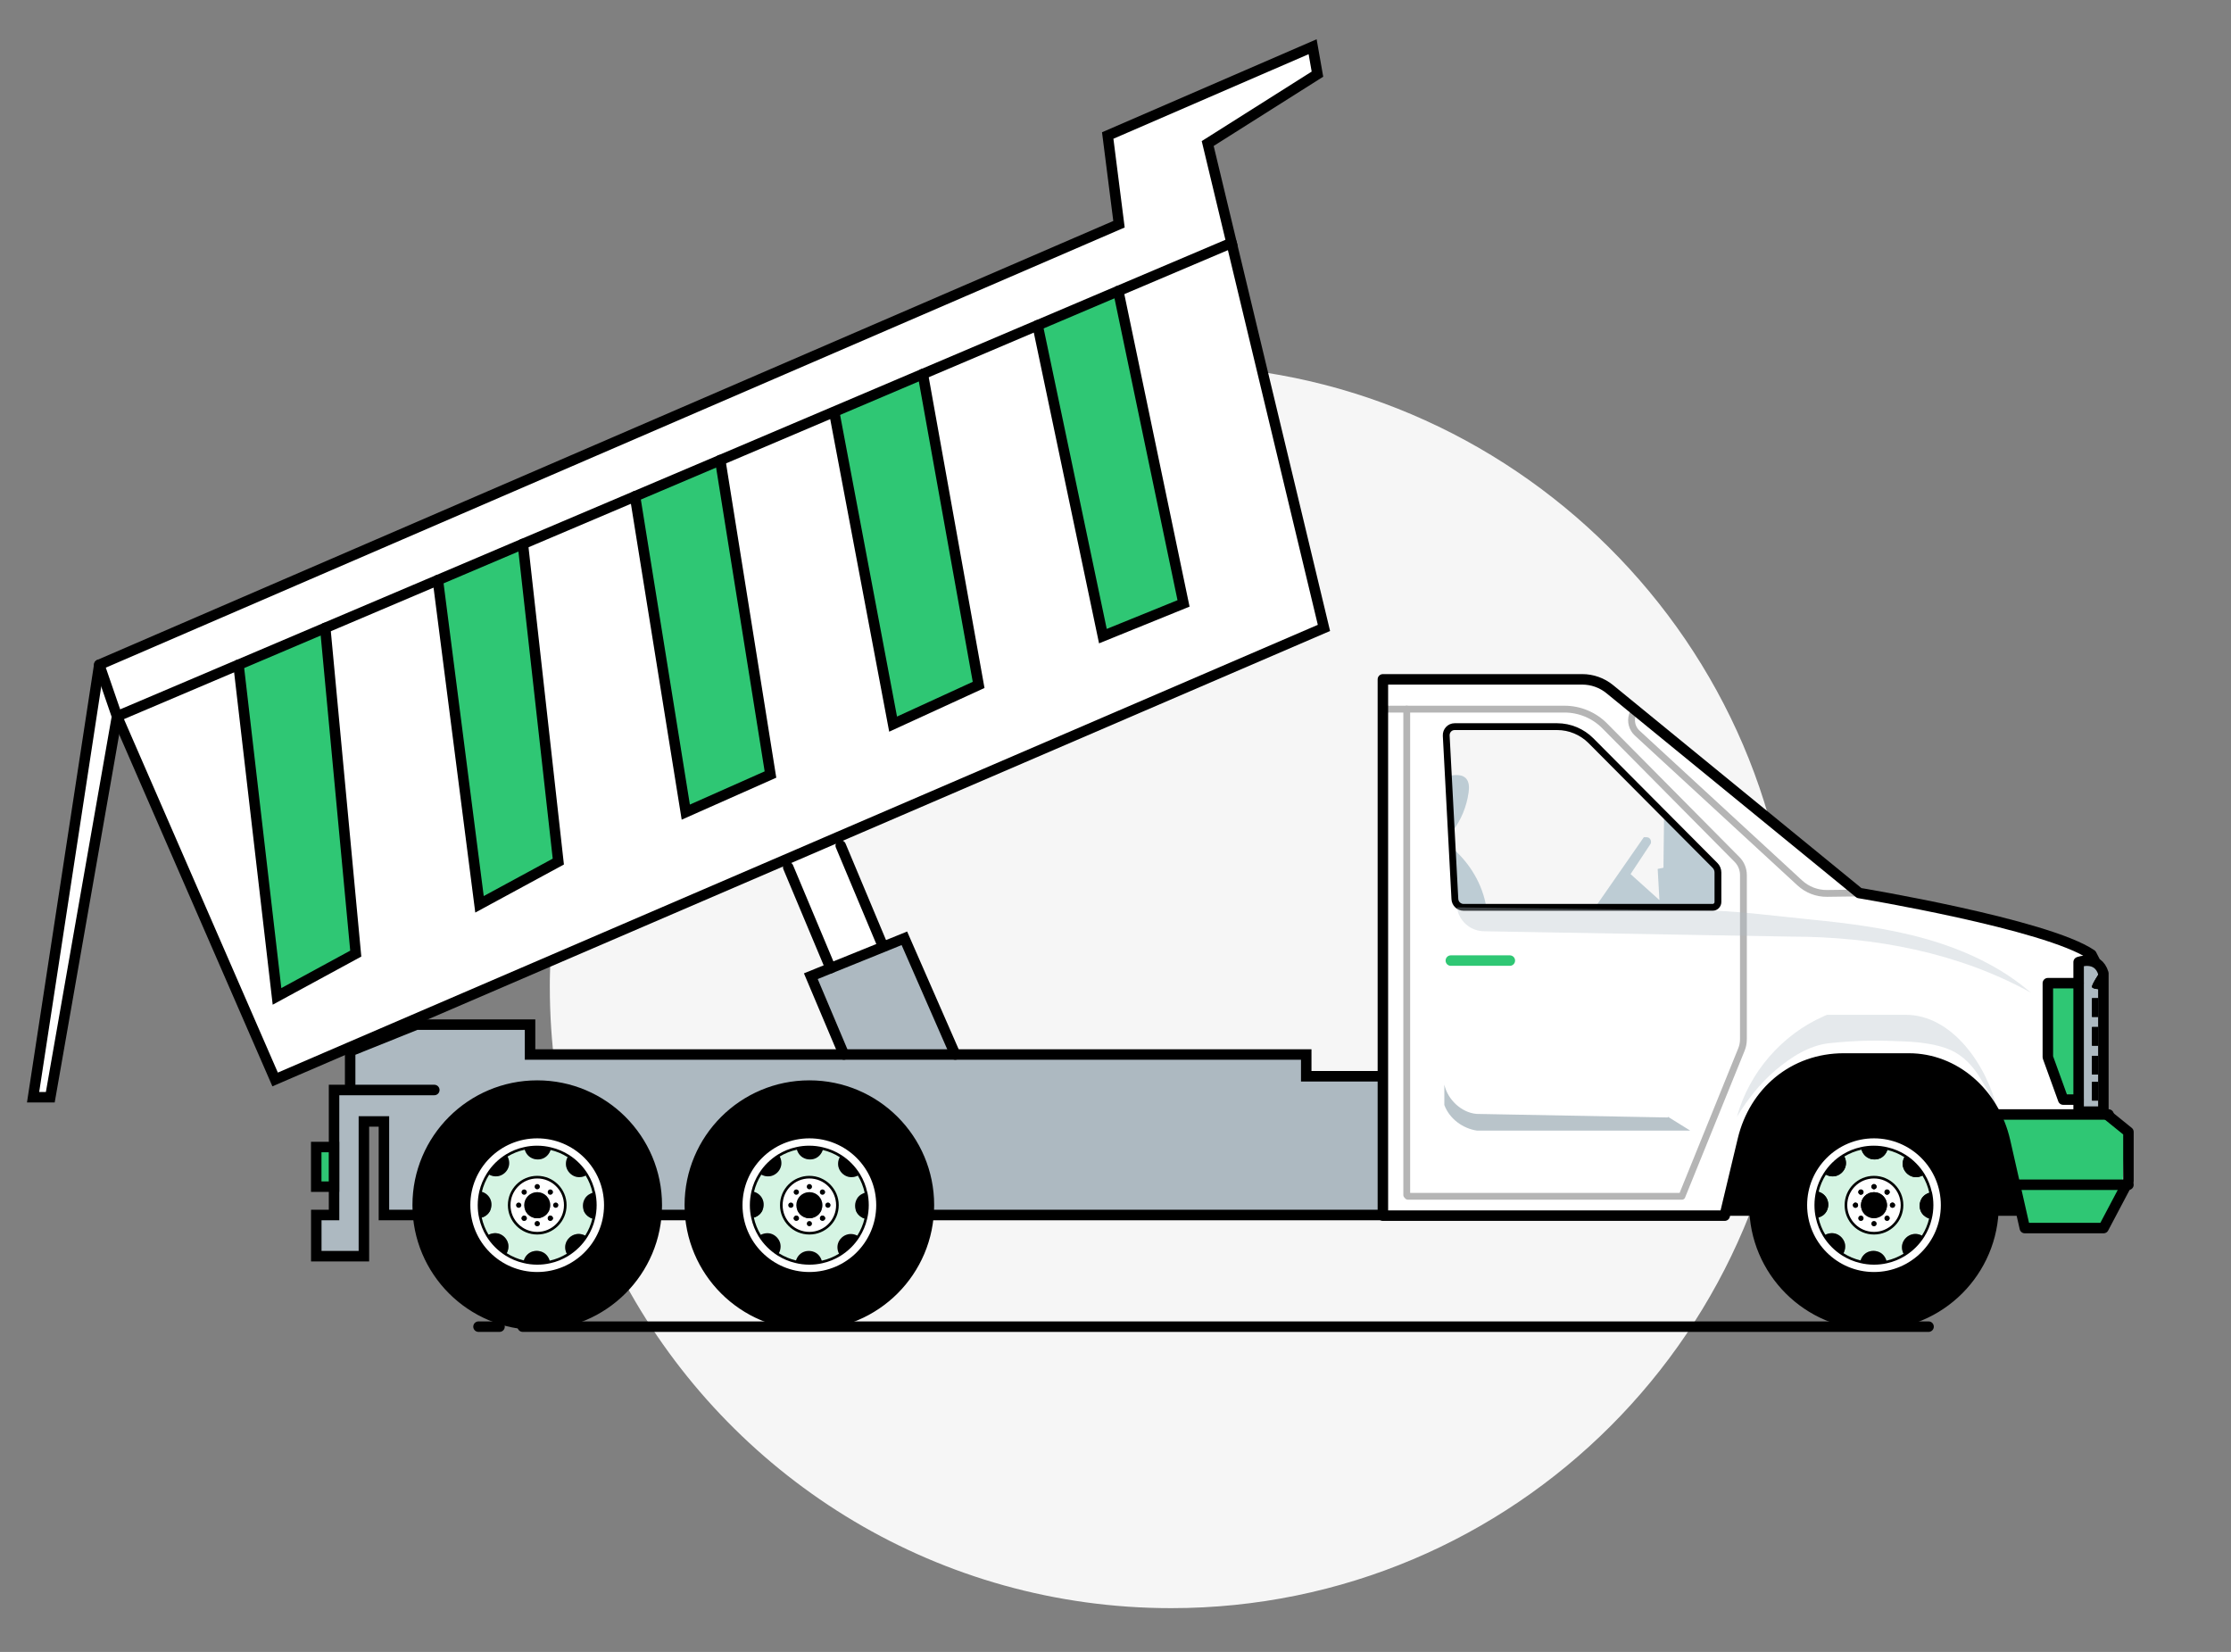 <?xml version="1.0" encoding="UTF-8"?>
<svg id="Layer_1" data-name="Layer 1" xmlns="http://www.w3.org/2000/svg" viewBox="0 0 425.49 315.02">
  <rect x="0" y="0" width="425.49" height="315.02" fill="#808080" stroke="none"/>
  <path d="M341.86,188.17c0,65.44-53.06,118.5-118.5,118.5-44.21,0-82.76-24.21-103.12-60.09-9.79-17.24-15.38-37.17-15.38-58.41,0-.82,0-1.64,.03-2.46,1.3-64.31,53.84-116.04,118.47-116.04s118.5,53.05,118.5,118.5Z" style="fill: #f6f6f6;"/>
  <g>
    <g>
      <polygon points="18.93 126.77 22.32 136.61 9.59 209.24 6.31 209.24 18.93 126.77" style="fill: #fff;"/>
      <polygon points="137.36 87.75 121.11 94.65 99.72 103.73 83.51 110.62 62.03 119.74 45.49 126.77 22.32 136.61 18.93 126.77 213.41 42.76 211.26 25.84 250.34 8.91 251.26 14.14 230.33 27.37 234.88 46.32 213.28 55.49 197.89 62.03 176 71.33 158.92 78.59 137.36 87.75" style="fill: #fff;"/>
      <polygon points="213.28 55.49 225.72 115.07 210.34 121.31 197.89 62.03 213.28 55.49" style="fill: #2fc774;"/>
      <polygon points="176 71.33 186.64 130.61 170.33 138.09 159.25 79.38 158.92 78.59 176 71.33" style="fill: #2fc774;"/>
      <polygon points="137.36 87.75 146.94 147.7 130.79 154.87 121.11 94.65 137.36 87.75" style="fill: #2fc774;"/>
      <polygon points="99.72 103.73 106.48 164.3 91.45 172.45 83.51 110.62 99.72 103.73" style="fill: #2fc774;"/>
      <polygon points="62.03 119.74 67.85 181.85 52.83 190.01 45.49 126.77 62.03 119.74" style="fill: #2fc774;"/>
      <polygon points="234.88 46.32 252.5 119.74 159.67 159.7 149.72 163.99 66.49 199.81 52.47 205.85 22.32 136.61 45.49 126.77 52.83 190.01 67.85 181.85 62.03 119.74 83.51 110.62 91.45 172.45 106.48 164.3 99.72 103.73 121.11 94.65 130.79 154.87 146.94 147.7 137.36 87.75 158.92 78.59 159.25 79.38 170.33 138.09 186.64 130.61 176 71.33 197.89 62.03 210.34 121.31 225.72 115.07 213.28 55.49 234.88 46.32" style="fill: #fff;"/>
      <polygon points="168.41 180.5 168.44 180.57 158.4 184.63 150.33 165.39 149.72 163.99 159.67 159.7 160.34 161.25 168.41 180.5" style="fill: #fff;"/>
      <path d="M172.48,178.93l9.7,22.16h-21.24l-6.31-14.93,3.76-1.52,10.04-4.06,4.04-1.64Z" style="fill: #adb9c1;"/>
      <path d="M66.78,207.86v-7.39l12.62-5.07h21.69v5.69H249.11v4.15h28.31v26.46H73.21v-17.84h-3.82v25.69h-9.08v-7.85h3.39v-23.84h3.07Z" style="fill: #adb9c1;"/>
    </g>
    <g>
      <path d="M82.83,207.86h-19.12v23.84h-3.39v7.85h9.08v-25.69h3.82v17.84h204.21v-26.46h-28.31v-4.15H101.09v-5.69h-21.69l-12.62,5.07v6.31" style="fill: none; stroke: #000; stroke-linecap: round; stroke-miterlimit: 10; stroke-width: 2px;"/>
      <polyline points="160.95 201.09 154.64 186.16 158.4 184.63 168.44 180.57 172.48 178.93 182.18 201.09" style="fill: none; stroke: #000; stroke-linecap: round; stroke-miterlimit: 10; stroke-width: 2px;"/>
      <line x1="150.33" y1="165.39" x2="158.4" y2="184.63" style="fill: none; stroke: #000; stroke-linecap: round; stroke-miterlimit: 10; stroke-width: 2px;"/>
      <line x1="160.34" y1="161.25" x2="168.41" y2="180.5" style="fill: none; stroke: #000; stroke-linecap: round; stroke-miterlimit: 10; stroke-width: 2px;"/>
      <polyline points="234.88 46.32 252.5 119.74 159.67 159.7 149.72 163.99 66.49 199.81 52.47 205.85 22.32 136.61" style="fill: none; stroke: #000; stroke-linecap: round; stroke-miterlimit: 10; stroke-width: 2px;"/>
      <polyline points="18.93 126.77 213.41 42.76 211.26 25.84 250.34 8.91 251.26 14.14 230.33 27.37 234.88 46.32 213.28 55.49 197.89 62.03 176 71.33 158.92 78.59 137.36 87.75 121.11 94.65 99.72 103.73 83.51 110.62 62.03 119.74 45.49 126.77 22.32 136.61 18.93 126.77" style="fill: none; stroke: #000; stroke-linecap: round; stroke-miterlimit: 10; stroke-width: 2px;"/>
      <polyline points="22.32 136.61 9.59 209.24 6.31 209.24 18.93 126.77" style="fill: none; stroke: #000; stroke-linecap: round; stroke-miterlimit: 10; stroke-width: 2px;"/>
      <polyline points="45.49 126.77 52.83 190.01 67.85 181.85 62.03 119.74" style="fill: none; stroke: #000; stroke-linecap: round; stroke-miterlimit: 10; stroke-width: 2px;"/>
      <polyline points="83.51 110.62 91.45 172.45 106.48 164.3 99.72 103.73" style="fill: none; stroke: #000; stroke-linecap: round; stroke-miterlimit: 10; stroke-width: 2px;"/>
      <polyline points="121.11 94.65 130.79 154.87 146.94 147.7 137.36 87.75 137.36 87.74" style="fill: none; stroke: #000; stroke-linecap: round; stroke-miterlimit: 10; stroke-width: 2px;"/>
      <polyline points="159.25 79.38 170.33 138.09 186.64 130.61 176 71.33" style="fill: none; stroke: #000; stroke-linecap: round; stroke-miterlimit: 10; stroke-width: 2px;"/>
      <polyline points="197.89 62.03 210.34 121.31 225.72 115.07 213.28 55.49" style="fill: none; stroke: #000; stroke-linecap: round; stroke-miterlimit: 10; stroke-width: 2px;"/>
    </g>
  </g>
  <rect x="60.31" y="218.74" width="3.39" height="7.55" style="fill: #2fc774;"/>
  <rect x="60.31" y="218.74" width="3.39" height="7.55" style="fill: none; stroke: #000; stroke-linecap: round; stroke-miterlimit: 10; stroke-width: 2px;"/>
  <line x1="99.69" y1="252.99" x2="367.81" y2="252.99" style="fill: none; stroke: #000; stroke-linecap: round; stroke-miterlimit: 10; stroke-width: 2px;"/>
  <line x1="91.26" y1="252.99" x2="95.27" y2="252.99" style="fill: none; stroke: #000; stroke-linecap: round; stroke-miterlimit: 10; stroke-width: 2px;"/>
  <rect x="322.36" y="197.57" width="74.06" height="34.28"/>
  <g>
    <path d="M276.61,147.91c1-.15,2.15-.25,2.89,.44,.72,.67,.73,1.79,.59,2.76-.37,2.69-1.44,5.28-3.08,7.44l-.4-10.64Z" style="fill: #bdccd4;"/>
    <path d="M283.46,172.95c-.73-4.3-3.06-8.23-6.34-11.11l.66,10.55c.12,.41,.56,.69,.99,.66l4.69-.1Z" style="fill: #bdccd4;"/>
    <path d="M304.5,172.62l9.01-12.97c.37,0,.79-.05,1.07,.2s.37,.66,.25,1.01l-3.85,5.83,5.5,4.95-.33-5.94,1.1-.22,.11-9.45,10.11,9.56-.22,7.47-22.75-.44Z" style="fill: #bdccd4;"/>
  </g>
  <path d="M405.53,225.94l-4.35,8.23h-15.02c-.1-.44-.98-4.34-1.87-8.23h21.23Z" style="fill: #2fc774;"/>
  <path d="M399.68,183.58c.6,.35,1.15,.96,1.46,2.01v26.37h-4.72v-28.52s1.81-.69,3.25,.14Zm.48,26.29v-3.54h-1.17v3.54h1.17Zm0-4.97v-3.56h-1.17v3.56h1.17Zm0-5.5v-3.54h-1.17v3.54h1.17Zm0-5.49v-3.56h-1.17v3.56h1.17Zm.69-5.25l-.42-3.15s-1.51,2.24-1.44,2.7c.08,.45,1.86,.45,1.86,.45Z" style="fill: #adb9c1;"/>
  <polygon points="396.43 187.61 396.43 209.69 393.49 209.69 390.56 201.6 390.56 187.49 396.43 187.49 396.43 187.61" style="fill: #2fc774;"/>
  <path d="M401.14,211.97h-4.71v-2.28h-2.94l-2.93-8.09v-14.11h5.87v-4.05s1.81-.68,3.25,.15l-.82-1.56c-8.53-5.81-44.28-11.73-44.28-11.73l-47.57-38.9c-1.48-1.2-3.34-1.86-5.25-1.86h-38.02v102.26h65.19c.72-3.01,2.03-8.52,3.45-14.47,2.19-9.13,9.7-15.5,19.26-15.5h12.41c8.69,0,16.25,6.48,18.36,15.73,0,0,.95,4.2,1.9,8.36h21.23l.4-.76v-9.34l-4.79-3.86Zm-73.51-39.96c0,.56-.46,1.02-1.02,1.02h-47.48c-.89,0-1.63-.7-1.67-1.59l-1.65-31.16c-.04-.93,.68-1.71,1.6-1.71h19.56c2.42,0,4.75,.98,6.45,2.69l23.65,23.77c.36,.36,.56,.85,.56,1.36v5.62Z" style="fill: #fff;"/>
  <path d="M400.42,185.51l.42,3.15s-1.78,0-1.86-.45c-.07-.45,1.44-2.7,1.44-2.7Z"/>
  <rect x="398.98" y="190.36" width="1.17" height="3.56"/>
  <rect x="398.98" y="195.86" width="1.17" height="3.54"/>
  <rect x="398.98" y="201.34" width="1.17" height="3.56"/>
  <rect x="398.98" y="206.33" width="1.17" height="3.54"/>
  <g style="opacity: .29;">
    <g>
      <path d="M268.51,228.13h52.26c3.78-9.32,7.56-18.64,11.34-27.96,.26-.63,.39-1.3,.39-1.98,0-5.65,0-25.1,0-31.31,0-1.12-.43-2.18-1.22-2.98-4.1-4.13-17.49-17.66-25.23-25.47-2.03-2.05-4.79-3.2-7.67-3.2h-33.87" style="fill: none; stroke: #000; stroke-linecap: round; stroke-linejoin: round; stroke-width: 1.3px;"/>
      <line x1="268.29" y1="227.9" x2="268.29" y2="135.22" style="fill: none; stroke: #000; stroke-linecap: round; stroke-linejoin: round; stroke-width: 1.3px;"/>
    </g>
    <path d="M311.68,135.23l-.36,1.13c-.39,1.22-.03,2.56,.91,3.43l31.02,28.58c1.42,1.31,3.29,2.03,5.22,2l6.1-.08" style="fill: none; stroke: #000; stroke-linecap: round; stroke-linejoin: round; stroke-width: 1.3px;"/>
  </g>
  <path d="M327.64,166.39v5.62c0,.56-.46,1.02-1.02,1.02h-47.48c-.89,0-1.63-.7-1.67-1.59l-1.65-31.16c-.04-.93,.68-1.71,1.6-1.71h19.56c2.42,0,4.75,.98,6.45,2.69l23.65,23.77c.36,.36,.56,.85,.56,1.36Z" style="fill: none; stroke: #000; stroke-linecap: round; stroke-linejoin: round; stroke-width: 1.3px;"/>
  <path d="M277.86,173.03c.17,1.25,.8,2.43,1.76,3.26s2.21,1.31,3.47,1.3l58.52,1.02c15.81,0,31.86,3.03,45.7,10.68-5.68-4.92-12.67-8.15-19.89-10.21s-14.72-3-22.2-3.74c-7.19-.71-14.37-1.74-21.59-1.74l-45.76-.57Z" style="fill: #adb9c1; opacity: .32;"/>
  <path d="M275.46,206.84v3.88c.96,2.61,3.51,4.5,6.26,4.89h40.64l-4.21-2.62-.11,.11-36.43-.68c-2.9-.24-5.52-2.74-6.15-5.58Z" style="fill: #adb9c1; opacity: .84;"/>
  <path d="M380.88,213.1h21.26l3.22,2.62-.57,10.47h-.23c-.95-.07-1.89-.23-2.85-.23l-17.53-.23v-.46l-3.3-12.18Z" style="fill: #2fc774;"/>
  <path d="M381.01,211.87h0c-.77-2.17-2.18-4.32-3.36-6.3-1.35-2.24-3.22-4.25-5.6-5.32-2.66-1.17-6.06-1.54-8.97-1.66-4.85-.21-8.54-.25-14.16,.34-3.88,.41-7.38,2.67-10.36,5.21-2.92,2.49-5.3,5.56-7.3,8.83,2.31-8.4,8.55-15.66,16.55-19.17,.09-.09,.54-.2,.63-.28h15.01c8.9,0,15.55,9.67,17.55,18.35Z" style="fill: #adb9c1; opacity: .32;"/>
  <path d="M399.68,183.59l-.81-1.56c-8.54-5.81-44.29-11.73-44.29-11.73l-47.57-38.88c-1.48-1.21-3.34-1.87-5.25-1.87h-38.02v102.27h65.19c.72-3.01,2.04-8.52,3.46-14.47,2.18-9.13,9.69-15.5,19.25-15.5h12.41c8.68,0,16.24,6.49,18.35,15.74l3.77,16.6c1.63,0,15.01,0,15.01,0l4.75-8.99v-9.34l-4.78-3.87h-4.72v-28.52s3.66-1.39,4.72,2.14v26.37" style="fill: none; stroke: #000; stroke-linecap: round; stroke-linejoin: round; stroke-width: 2px;"/>
  <polyline points="396.42 187.49 390.56 187.49 390.56 201.6 393.49 209.69 396.42 209.69" style="fill: none; stroke: #000; stroke-linecap: round; stroke-linejoin: round; stroke-width: 2px;"/>
  <line x1="384.29" y1="225.93" x2="405.93" y2="225.93" style="fill: none; stroke: #000; stroke-linecap: round; stroke-linejoin: round; stroke-width: 2px;"/>
  <path d="M400.42,185.51s-1.52,2.24-1.44,2.69,1.86,.46,1.86,.46l-.42-3.15Z"/>
  <rect x="398.98" y="190.36" width="1.17" height="3.55"/>
  <rect x="398.98" y="195.85" width="1.17" height="3.55"/>
  <rect x="398.98" y="201.35" width="1.17" height="3.55"/>
  <rect x="398.98" y="206.33" width="1.17" height="3.55"/>
  <line x1="276.7" y1="183.18" x2="287.95" y2="183.18" style="fill: none; stroke: #2fc774; stroke-linecap: round; stroke-linejoin: round; stroke-width: 2px;"/>
  <g>
    <g>
      <path d="M158.39,229.82c0-.27-.22-.49-.49-.49s-.5,.22-.5,.49,.23,.5,.5,.5,.49-.23,.49-.5Zm-1.88-2.14c.2,.2,.51,.2,.71,0s.2-.51,0-.7c-.2-.2-.51-.2-.71,0-.18,.18-.18,.5,0,.7Zm0,4.99c.2,.2,.51,.2,.71,0s.2-.51,0-.7c-.2-.2-.51-.2-.71,0-.18,.18-.18,.5,0,.7Zm-2.14-5.88c.27,0,.5-.22,.5-.49s-.23-.5-.5-.5-.49,.23-.49,.5,.22,.49,.49,.49Zm.5,6.57c0-.27-.23-.5-.5-.5s-.49,.23-.49,.5,.22,.49,.49,.49,.5-.22,.5-.49Zm-.5-6.01c-1.37,0-2.48,1.11-2.48,2.48s1.11,2.49,2.48,2.49,2.48-1.12,2.48-2.49-1.11-2.48-2.48-2.48Zm-3.03,2.48c0-.27-.22-.49-.5-.49s-.49,.22-.49,.49,.22,.5,.49,.5,.5-.23,.5-.5Zm-2.32,0c0-2.95,2.4-5.34,5.35-5.34s5.35,2.39,5.35,5.34-2.39,5.35-5.35,5.35-5.35-2.39-5.35-5.35Zm3.21,2.15c-.2-.2-.51-.2-.71,0-.18,.18-.18,.5,0,.7,.2,.2,.51,.2,.71,0s.2-.51,0-.7Zm-.71-4.3c.2,.2,.51,.2,.71,0s.2-.51,0-.7c-.2-.2-.51-.2-.71,0-.18,.18-.18,.5,0,.7Z" style="fill: #fff;"/>
      <path d="M144.89,235.59c.89,1.46,2.11,2.69,3.55,3.6,1.01,.64,2.13,1.12,3.33,1.4,.84,.21,1.71,.32,2.6,.32,.84,0,1.64-.09,2.43-.27,1.2-.26,2.33-.73,3.35-1.35,1.45-.89,2.69-2.11,3.59-3.55,.64-1.01,1.12-2.12,1.4-3.32,.21-.84,.32-1.71,.32-2.61,0-.84-.09-1.64-.27-2.43-.26-1.2-.72-2.33-1.34-3.35-.89-1.45-2.1-2.68-3.53-3.59-1.01-.64-2.13-1.12-3.33-1.4-.84-.21-1.71-.32-2.61-.32-.84,0-1.64,.09-2.43,.27-1.2,.26-2.33,.72-3.35,1.34-1.45,.89-2.69,2.11-3.59,3.55-.64,1.01-1.13,2.13-1.41,3.33-.2,.84-.3,1.71-.3,2.6,0,.84,.09,1.64,.27,2.43,.26,1.2,.72,2.33,1.34,3.35Zm-4.27-5.77c0-7.59,6.16-13.74,13.75-13.74s13.75,6.14,13.75,13.74-6.16,13.75-13.75,13.75-13.75-6.16-13.75-13.75Z" style="fill: #fff;"/>
      <path d="M145,223.89c.59,.39,1.33,.54,2.01,.39,.89-.21,1.64-.9,1.9-1.78,.22-.72,.09-1.52-.33-2.15,1.02-.62,2.15-1.08,3.35-1.34,.13,.69,.54,1.32,1.14,1.7,.77,.49,1.81,.52,2.61,.09,.65-.36,1.12-1.01,1.28-1.74,1.2,.28,2.32,.76,3.33,1.4-.4,.58-.55,1.33-.4,2.01,.21,.89,.91,1.64,1.78,1.9,.72,.22,1.52,.09,2.15-.33,.62,1.02,1.08,2.15,1.34,3.35-.69,.14-1.33,.55-1.7,1.14-.48,.77-.52,1.81-.09,2.61,.36,.65,1.01,1.13,1.74,1.28-.28,1.2-.76,2.31-1.4,3.32-.59-.39-1.33-.54-2.01-.38-.88,.2-1.64,.9-1.9,1.77-.22,.72-.09,1.52,.33,2.15-1.02,.62-2.15,1.09-3.35,1.35-.13-.69-.54-1.33-1.14-1.71-.77-.48-1.81-.51-2.6-.09-.66,.36-1.14,1.02-1.28,1.75-1.2-.28-2.32-.76-3.33-1.4,.39-.59,.54-1.34,.39-2.02-.21-.88-.91-1.64-1.78-1.9-.72-.21-1.52-.08-2.15,.33-.62-1.02-1.08-2.15-1.34-3.35,.69-.13,1.32-.54,1.7-1.14,.49-.77,.52-1.81,.09-2.6-.36-.66-1.02-1.14-1.75-1.28,.28-1.2,.77-2.32,1.41-3.33Zm14.71,5.93c0-2.95-2.39-5.34-5.35-5.34s-5.35,2.39-5.35,5.34,2.4,5.35,5.35,5.35,5.35-2.39,5.35-5.35Z" style="fill: #d5f4e3;"/>
      <path d="M154.36,207.02c12.59,0,22.8,10.21,22.8,22.8s-10.2,22.8-22.8,22.8-22.8-10.2-22.8-22.8,10.2-22.8,22.8-22.8Zm0,36.54c7.59,0,13.75-6.16,13.75-13.75s-6.16-13.74-13.75-13.74-13.75,6.14-13.75,13.74,6.16,13.75,13.75,13.75Z"/>
      <path d="M163.48,228.54c.37-.59,1.01-1,1.7-1.14,.18,.78,.27,1.59,.27,2.43,0,.9-.11,1.77-.32,2.61-.73-.15-1.38-.63-1.74-1.28-.44-.8-.39-1.84,.09-2.61Z"/>
      <path d="M163.73,235.75c-.9,1.44-2.14,2.65-3.59,3.55-.41-.63-.54-1.44-.33-2.15,.26-.87,1.02-1.58,1.9-1.77,.69-.16,1.42-.01,2.01,.38Z"/>
      <path d="M159.9,222.47c-.15-.69,0-1.44,.4-2.01,1.44,.91,2.64,2.14,3.53,3.59-.63,.41-1.44,.54-2.15,.33-.87-.26-1.58-1.01-1.78-1.9Z"/>
      <path d="M157.9,229.33c.27,0,.49,.22,.49,.49s-.22,.5-.49,.5-.5-.23-.5-.5,.23-.49,.5-.49Z"/>
      <path d="M156.51,231.97c.2-.2,.51-.2,.71,0,.2,.18,.2,.5,0,.7s-.51,.2-.71,0c-.18-.2-.18-.51,0-.7Z"/>
      <path d="M157.21,227.68c-.2,.2-.51,.2-.71,0-.18-.2-.18-.51,0-.7,.2-.2,.51-.2,.71,0,.2,.18,.2,.5,0,.7Z"/>
      <path d="M151.88,229.82c0-1.37,1.11-2.48,2.48-2.48s2.48,1.11,2.48,2.48-1.11,2.49-2.48,2.49-2.48-1.12-2.48-2.49Z"/>
      <path d="M154.86,226.3c0,.27-.23,.49-.5,.49s-.49-.22-.49-.49,.22-.5,.49-.5,.5,.23,.5,.5Z"/>
      <path d="M154.36,232.85c.27,0,.5,.23,.5,.5s-.23,.49-.5,.49-.49-.22-.49-.49,.22-.5,.49-.5Z"/>
      <path d="M153.08,220.71c-.6-.38-1.01-1.01-1.14-1.7,.78-.18,1.59-.27,2.43-.27,.9,0,1.77,.11,2.61,.32-.16,.73-.63,1.38-1.28,1.74-.8,.44-1.84,.4-2.61-.09Z"/>
      <path d="M154.36,240.91c-.89,0-1.76-.11-2.6-.32,.14-.73,.62-1.39,1.28-1.75,.79-.42,1.83-.39,2.6,.09,.6,.38,1.01,1.02,1.14,1.71-.78,.18-1.59,.27-2.43,.27Z"/>
      <path d="M151.51,231.97c.2-.2,.51-.2,.71,0,.2,.18,.2,.5,0,.7s-.51,.2-.71,0c-.18-.2-.18-.51,0-.7Z"/>
      <path d="M151.51,226.98c.2-.2,.51-.2,.71,0,.2,.18,.2,.5,0,.7s-.51,.2-.71,0c-.18-.2-.18-.51,0-.7Z"/>
      <path d="M150.83,229.33c.28,0,.5,.22,.5,.49s-.22,.5-.5,.5-.49-.23-.49-.5,.22-.49,.49-.49Z"/>
      <path d="M148.44,239.19c-1.44-.91-2.65-2.14-3.55-3.6,.63-.4,1.44-.53,2.15-.33,.87,.26,1.58,1.02,1.78,1.9,.15,.69,0,1.44-.39,2.02Z"/>
      <path d="M145,223.89c.9-1.44,2.14-2.65,3.59-3.55,.41,.63,.54,1.44,.33,2.15-.26,.88-1.01,1.58-1.9,1.78-.69,.15-1.42,0-2.01-.39Z"/>
      <path d="M143.59,227.22c.73,.14,1.39,.62,1.75,1.28,.44,.79,.4,1.83-.09,2.6-.38,.6-1.01,1.01-1.7,1.14-.18-.78-.27-1.59-.27-2.43,0-.89,.11-1.76,.3-2.6Z"/>
    </g>
    <circle cx="154.36" cy="229.82" r="22.8" style="fill: none; stroke: #000; stroke-linecap: round; stroke-linejoin: round; stroke-width: 2px;"/>
    <path d="M168.11,229.82c0,7.59-6.16,13.75-13.75,13.75s-13.75-6.16-13.75-13.75,6.16-13.74,13.75-13.74,13.75,6.14,13.75,13.74Z" style="fill: none; stroke: #000; stroke-linecap: round; stroke-linejoin: round; stroke-width: 2px;"/>
    <path d="M165.17,227.39c.18,.78,.27,1.59,.27,2.43,0,.9-.11,1.77-.32,2.61-.28,1.2-.76,2.31-1.4,3.32-.9,1.44-2.14,2.65-3.59,3.55-1.02,.62-2.15,1.09-3.35,1.35-.78,.18-1.59,.27-2.43,.27-.89,0-1.76-.11-2.6-.32-1.2-.28-2.32-.76-3.33-1.4-1.44-.91-2.65-2.14-3.55-3.6-.62-1.02-1.08-2.15-1.34-3.35-.18-.78-.27-1.59-.27-2.43,0-.89,.11-1.76,.3-2.6,.28-1.2,.77-2.32,1.41-3.33,.9-1.44,2.14-2.65,3.59-3.55,1.02-.62,2.15-1.08,3.35-1.34,.78-.18,1.59-.27,2.43-.27,.9,0,1.77,.11,2.61,.32,1.2,.28,2.32,.76,3.33,1.4,1.44,.91,2.64,2.14,3.53,3.59,.62,1.02,1.08,2.15,1.34,3.35Z" style="fill: none; stroke: #000; stroke-linecap: round; stroke-linejoin: round; stroke-width: .5px;"/>
    <path d="M159.71,229.82c0,2.96-2.39,5.35-5.35,5.35s-5.35-2.39-5.35-5.35,2.4-5.34,5.35-5.34,5.35,2.39,5.35,5.34Z" style="fill: none; stroke: #000; stroke-linecap: round; stroke-linejoin: round; stroke-width: .5px;"/>
  </g>
  <g>
    <g>
      <path d="M361.42,229.82c0-.27-.22-.49-.49-.49s-.5,.22-.5,.49,.23,.5,.5,.5,.49-.23,.49-.5Zm-1.88-2.14c.2,.2,.51,.2,.71,0s.2-.51,0-.7c-.2-.2-.51-.2-.71,0-.18,.18-.18,.5,0,.7Zm0,4.99c.2,.2,.51,.2,.71,0s.2-.51,0-.7c-.2-.2-.51-.2-.71,0-.18,.18-.18,.5,0,.7Zm-2.14-5.88c.27,0,.5-.22,.5-.49s-.23-.5-.5-.5-.49,.23-.49,.5,.22,.49,.49,.49Zm.5,6.57c0-.27-.23-.5-.5-.5s-.49,.23-.49,.5,.22,.49,.49,.49,.5-.22,.5-.49Zm-.5-6.01c-1.37,0-2.48,1.11-2.48,2.48s1.11,2.49,2.48,2.49,2.48-1.12,2.48-2.49-1.11-2.48-2.48-2.48Zm-3.03,2.48c0-.27-.22-.49-.5-.49s-.49,.22-.49,.49,.22,.5,.49,.5,.5-.23,.5-.5Zm-2.32,0c0-2.95,2.4-5.34,5.35-5.34s5.35,2.39,5.35,5.34-2.39,5.35-5.35,5.35-5.35-2.39-5.35-5.35Zm3.21,2.15c-.2-.2-.51-.2-.71,0-.18,.18-.18,.5,0,.7,.2,.2,.51,.2,.71,0s.2-.51,0-.7Zm-.71-4.3c.2,.2,.51,.2,.71,0s.2-.51,0-.7c-.2-.2-.51-.2-.71,0-.18,.18-.18,.5,0,.7Z" style="fill: #fff;"/>
      <path d="M347.93,235.59c.89,1.46,2.11,2.69,3.55,3.6,1.01,.64,2.13,1.12,3.33,1.4,.84,.21,1.71,.32,2.6,.32,.84,0,1.64-.09,2.43-.27,1.2-.26,2.33-.73,3.35-1.35,1.45-.89,2.69-2.11,3.59-3.55,.64-1.01,1.12-2.12,1.4-3.32,.21-.84,.32-1.71,.32-2.61,0-.84-.09-1.64-.27-2.43-.26-1.2-.72-2.33-1.34-3.35-.89-1.45-2.1-2.68-3.53-3.59-1.01-.64-2.13-1.12-3.33-1.4-.84-.21-1.71-.32-2.61-.32-.84,0-1.64,.09-2.43,.27-1.2,.26-2.33,.72-3.35,1.34-1.45,.89-2.69,2.11-3.59,3.55-.64,1.01-1.13,2.13-1.41,3.33-.2,.84-.3,1.71-.3,2.6,0,.84,.09,1.64,.27,2.43,.26,1.2,.72,2.33,1.34,3.35Zm-4.27-5.77c0-7.59,6.16-13.74,13.75-13.74s13.75,6.14,13.75,13.74-6.16,13.75-13.75,13.75-13.75-6.16-13.75-13.75Z" style="fill: #fff;"/>
      <path d="M348.04,223.89c.59,.39,1.33,.54,2.01,.39,.89-.21,1.64-.9,1.9-1.78,.22-.72,.09-1.52-.33-2.15,1.02-.62,2.15-1.08,3.35-1.34,.13,.69,.54,1.32,1.14,1.7,.77,.49,1.81,.52,2.61,.09,.65-.36,1.12-1.01,1.28-1.74,1.2,.28,2.32,.76,3.33,1.4-.4,.58-.55,1.33-.4,2.01,.21,.89,.91,1.64,1.78,1.9,.72,.22,1.52,.09,2.15-.33,.62,1.02,1.08,2.15,1.34,3.35-.69,.14-1.33,.55-1.7,1.14-.48,.77-.52,1.81-.09,2.61,.36,.65,1.01,1.13,1.74,1.28-.28,1.2-.76,2.31-1.4,3.32-.59-.39-1.33-.54-2.01-.38-.88,.2-1.64,.9-1.9,1.77-.22,.72-.09,1.52,.33,2.15-1.02,.62-2.15,1.09-3.35,1.35-.13-.69-.54-1.33-1.14-1.71-.77-.48-1.81-.51-2.6-.09-.66,.36-1.14,1.02-1.28,1.75-1.2-.28-2.32-.76-3.33-1.4,.39-.59,.54-1.34,.39-2.02-.21-.88-.91-1.64-1.78-1.9-.72-.21-1.52-.08-2.15,.33-.62-1.02-1.08-2.15-1.34-3.35,.69-.13,1.32-.54,1.7-1.14,.49-.77,.52-1.81,.09-2.6-.36-.66-1.02-1.14-1.75-1.28,.28-1.2,.77-2.32,1.41-3.33Zm14.71,5.93c0-2.95-2.39-5.34-5.35-5.34s-5.35,2.39-5.35,5.34,2.4,5.35,5.35,5.35,5.35-2.39,5.35-5.35Z" style="fill: #d5f4e3;"/>
      <path d="M357.4,207.02c12.59,0,22.8,10.21,22.8,22.8s-10.2,22.8-22.8,22.8-22.8-10.2-22.8-22.8,10.2-22.8,22.8-22.8Zm0,36.54c7.59,0,13.75-6.16,13.75-13.75s-6.16-13.74-13.75-13.74-13.75,6.14-13.75,13.74,6.16,13.75,13.75,13.75Z"/>
      <path d="M366.51,228.54c.37-.59,1.01-1,1.7-1.14,.18,.78,.27,1.59,.27,2.43,0,.9-.11,1.77-.32,2.61-.73-.15-1.38-.63-1.74-1.28-.44-.8-.39-1.84,.09-2.61Z"/>
      <path d="M366.76,235.75c-.9,1.44-2.14,2.65-3.59,3.55-.41-.63-.54-1.44-.33-2.15,.26-.87,1.02-1.58,1.9-1.77,.69-.16,1.42-.01,2.01,.38Z"/>
      <path d="M362.94,222.47c-.15-.69,0-1.44,.4-2.01,1.44,.91,2.64,2.14,3.53,3.59-.63,.41-1.44,.54-2.15,.33-.87-.26-1.58-1.01-1.78-1.9Z"/>
      <path d="M360.93,229.33c.27,0,.49,.22,.49,.49s-.22,.5-.49,.5-.5-.23-.5-.5,.23-.49,.5-.49Z"/>
      <path d="M359.54,231.97c.2-.2,.51-.2,.71,0,.2,.18,.2,.5,0,.7s-.51,.2-.71,0c-.18-.2-.18-.51,0-.7Z"/>
      <path d="M360.25,227.68c-.2,.2-.51,.2-.71,0-.18-.2-.18-.51,0-.7,.2-.2,.51-.2,.71,0,.2,.18,.2,.5,0,.7Z"/>
      <path d="M354.92,229.82c0-1.37,1.11-2.48,2.48-2.48s2.48,1.11,2.48,2.48-1.11,2.49-2.48,2.49-2.48-1.12-2.48-2.49Z"/>
      <path d="M357.9,226.3c0,.27-.23,.49-.5,.49s-.49-.22-.49-.49,.22-.5,.49-.5,.5,.23,.5,.5Z"/>
      <path d="M357.4,232.85c.27,0,.5,.23,.5,.5s-.23,.49-.5,.49-.49-.22-.49-.49,.22-.5,.49-.5Z"/>
      <path d="M356.12,220.71c-.6-.38-1.01-1.01-1.14-1.7,.78-.18,1.59-.27,2.43-.27,.9,0,1.77,.11,2.61,.32-.16,.73-.63,1.38-1.28,1.74-.8,.44-1.84,.4-2.61-.09Z"/>
      <path d="M357.4,240.91c-.89,0-1.76-.11-2.6-.32,.14-.73,.62-1.39,1.28-1.75,.79-.42,1.83-.39,2.6,.09,.6,.38,1.01,1.02,1.14,1.71-.78,.18-1.59,.27-2.43,.27Z"/>
      <path d="M354.55,231.97c.2-.2,.51-.2,.71,0,.2,.18,.2,.5,0,.7s-.51,.2-.71,0c-.18-.2-.18-.51,0-.7Z"/>
      <path d="M354.55,226.98c.2-.2,.51-.2,.71,0,.2,.18,.2,.5,0,.7s-.51,.2-.71,0c-.18-.2-.18-.51,0-.7Z"/>
      <path d="M353.87,229.33c.28,0,.5,.22,.5,.49s-.22,.5-.5,.5-.49-.23-.49-.5,.22-.49,.49-.49Z"/>
      <path d="M351.47,239.19c-1.44-.91-2.65-2.14-3.55-3.6,.63-.4,1.44-.53,2.15-.33,.87,.26,1.58,1.02,1.78,1.9,.15,.69,0,1.44-.39,2.02Z"/>
      <path d="M348.04,223.89c.9-1.44,2.14-2.65,3.59-3.55,.41,.63,.54,1.44,.33,2.15-.26,.88-1.01,1.58-1.9,1.78-.69,.15-1.42,0-2.01-.39Z"/>
      <path d="M346.62,227.22c.73,.14,1.39,.62,1.75,1.28,.44,.79,.4,1.83-.09,2.6-.38,.6-1.01,1.01-1.7,1.14-.18-.78-.27-1.59-.27-2.43,0-.89,.11-1.76,.3-2.6Z"/>
    </g>
    <circle cx="357.4" cy="229.82" r="22.8" style="fill: none; stroke: #000; stroke-linecap: round; stroke-linejoin: round; stroke-width: 2px;"/>
    <path d="M371.15,229.82c0,7.59-6.16,13.75-13.75,13.75s-13.75-6.16-13.75-13.75,6.16-13.74,13.75-13.74,13.75,6.14,13.75,13.74Z" style="fill: none; stroke: #000; stroke-linecap: round; stroke-linejoin: round; stroke-width: 2px;"/>
    <path d="M368.21,227.39c.18,.78,.27,1.59,.27,2.43,0,.9-.11,1.77-.32,2.61-.28,1.2-.76,2.31-1.4,3.32-.9,1.44-2.14,2.65-3.59,3.55-1.02,.62-2.15,1.09-3.35,1.35-.78,.18-1.59,.27-2.43,.27-.89,0-1.76-.11-2.6-.32-1.2-.28-2.32-.76-3.33-1.4-1.44-.91-2.65-2.14-3.55-3.6-.62-1.02-1.08-2.15-1.34-3.35-.18-.78-.27-1.59-.27-2.43,0-.89,.11-1.76,.3-2.6,.28-1.2,.77-2.32,1.41-3.33,.9-1.44,2.14-2.65,3.59-3.55,1.02-.62,2.15-1.08,3.35-1.34,.78-.18,1.59-.27,2.43-.27,.9,0,1.77,.11,2.61,.32,1.2,.28,2.32,.76,3.33,1.4,1.44,.91,2.64,2.14,3.53,3.59,.62,1.02,1.08,2.15,1.34,3.35Z" style="fill: none; stroke: #000; stroke-linecap: round; stroke-linejoin: round; stroke-width: .5px;"/>
    <path d="M362.75,229.82c0,2.96-2.39,5.35-5.35,5.35s-5.35-2.39-5.35-5.35,2.4-5.34,5.35-5.34,5.35,2.39,5.35,5.34Z" style="fill: none; stroke: #000; stroke-linecap: round; stroke-linejoin: round; stroke-width: .5px;"/>
  </g>
  <g>
    <g>
      <path d="M106.48,229.82c0-.27-.22-.49-.49-.49s-.5,.22-.5,.49,.23,.5,.5,.5,.49-.23,.49-.5Zm-1.88-2.14c.2,.2,.51,.2,.71,0s.2-.51,0-.7c-.2-.2-.51-.2-.71,0-.18,.18-.18,.5,0,.7Zm0,4.99c.2,.2,.51,.2,.71,0s.2-.51,0-.7c-.2-.2-.51-.2-.71,0-.18,.18-.18,.5,0,.7Zm-2.14-5.88c.27,0,.5-.22,.5-.49s-.23-.5-.5-.5-.49,.23-.49,.5,.22,.49,.49,.49Zm.5,6.57c0-.27-.23-.5-.5-.5s-.49,.23-.49,.5,.22,.49,.49,.49,.5-.22,.5-.49Zm-.5-6.01c-1.37,0-2.48,1.11-2.48,2.48s1.11,2.49,2.48,2.49,2.48-1.12,2.48-2.49-1.11-2.48-2.48-2.48Zm-3.03,2.48c0-.27-.22-.49-.5-.49s-.49,.22-.49,.49,.22,.5,.49,.5,.5-.23,.5-.5Zm-2.32,0c0-2.95,2.4-5.34,5.35-5.34s5.35,2.39,5.35,5.34-2.39,5.35-5.35,5.35-5.35-2.39-5.35-5.35Zm3.21,2.15c-.2-.2-.51-.2-.71,0-.18,.18-.18,.5,0,.7,.2,.2,.51,.2,.71,0s.2-.51,0-.7Zm-.71-4.3c.2,.2,.51,.2,.71,0s.2-.51,0-.7c-.2-.2-.51-.2-.71,0-.18,.18-.18,.5,0,.7Z" style="fill: #fff;"/>
      <path d="M92.98,235.59c.89,1.46,2.11,2.69,3.55,3.6,1.01,.64,2.13,1.12,3.33,1.4,.84,.21,1.71,.32,2.6,.32,.84,0,1.64-.09,2.43-.27,1.2-.26,2.33-.73,3.35-1.35,1.45-.89,2.69-2.11,3.59-3.55,.64-1.01,1.12-2.12,1.4-3.32,.21-.84,.32-1.71,.32-2.61,0-.84-.09-1.64-.27-2.43-.26-1.2-.72-2.33-1.34-3.35-.89-1.45-2.1-2.68-3.53-3.59-1.01-.64-2.13-1.12-3.33-1.4-.84-.21-1.71-.32-2.61-.32-.84,0-1.64,.09-2.43,.27-1.2,.26-2.33,.72-3.35,1.34-1.45,.89-2.69,2.11-3.59,3.55-.64,1.01-1.13,2.13-1.41,3.33-.2,.84-.3,1.71-.3,2.6,0,.84,.09,1.64,.27,2.43,.26,1.2,.72,2.33,1.34,3.35Zm-4.27-5.77c0-7.59,6.16-13.74,13.75-13.74s13.75,6.14,13.75,13.74-6.16,13.75-13.75,13.75-13.75-6.16-13.75-13.75Z" style="fill: #fff;"/>
      <path d="M93.09,223.89c.59,.39,1.33,.54,2.01,.39,.89-.21,1.64-.9,1.9-1.78,.22-.72,.09-1.52-.33-2.15,1.02-.62,2.15-1.08,3.35-1.34,.13,.69,.54,1.32,1.14,1.7,.77,.49,1.81,.52,2.61,.09,.65-.36,1.12-1.01,1.28-1.74,1.2,.28,2.32,.76,3.33,1.4-.4,.58-.55,1.33-.4,2.01,.21,.89,.91,1.64,1.78,1.9,.72,.22,1.52,.09,2.15-.33,.62,1.02,1.08,2.15,1.34,3.35-.69,.14-1.33,.55-1.7,1.14-.48,.77-.52,1.81-.09,2.61,.36,.65,1.01,1.13,1.74,1.28-.28,1.2-.76,2.31-1.4,3.32-.59-.39-1.33-.54-2.01-.38-.88,.2-1.64,.9-1.9,1.77-.22,.72-.09,1.52,.33,2.15-1.02,.62-2.15,1.09-3.35,1.35-.13-.69-.54-1.33-1.14-1.71-.77-.48-1.81-.51-2.6-.09-.66,.36-1.14,1.02-1.28,1.75-1.2-.28-2.32-.76-3.33-1.4,.39-.59,.54-1.34,.39-2.02-.21-.88-.91-1.64-1.78-1.9-.72-.21-1.52-.08-2.15,.33-.62-1.02-1.08-2.15-1.34-3.35,.69-.13,1.32-.54,1.7-1.14,.49-.77,.52-1.81,.09-2.6-.36-.66-1.02-1.14-1.75-1.28,.28-1.2,.77-2.32,1.41-3.33Zm14.71,5.93c0-2.95-2.39-5.34-5.35-5.34s-5.35,2.39-5.35,5.34,2.4,5.35,5.35,5.35,5.35-2.39,5.35-5.35Z" style="fill: #d5f4e3;"/>
      <path d="M102.46,207.02c12.59,0,22.8,10.21,22.8,22.8s-10.2,22.8-22.8,22.8-22.8-10.2-22.8-22.8,10.2-22.8,22.8-22.8Zm0,36.54c7.59,0,13.75-6.16,13.75-13.75s-6.16-13.74-13.75-13.74-13.75,6.14-13.75,13.74,6.16,13.75,13.75,13.75Z"/>
      <path d="M111.57,228.54c.37-.59,1.01-1,1.7-1.14,.18,.78,.27,1.59,.27,2.43,0,.9-.11,1.77-.32,2.61-.73-.15-1.38-.63-1.74-1.28-.44-.8-.39-1.84,.09-2.61Z"/>
      <path d="M111.82,235.75c-.9,1.44-2.14,2.65-3.59,3.55-.41-.63-.54-1.44-.33-2.15,.26-.87,1.02-1.58,1.9-1.77,.69-.16,1.42-.01,2.01,.38Z"/>
      <path d="M107.99,222.47c-.15-.69,0-1.44,.4-2.01,1.44,.91,2.64,2.14,3.53,3.59-.63,.41-1.44,.54-2.15,.33-.87-.26-1.58-1.01-1.78-1.9Z"/>
      <path d="M105.99,229.33c.27,0,.49,.22,.49,.49s-.22,.5-.49,.5-.5-.23-.5-.5,.23-.49,.5-.49Z"/>
      <path d="M104.6,231.97c.2-.2,.51-.2,.71,0,.2,.18,.2,.5,0,.7s-.51,.2-.71,0c-.18-.2-.18-.51,0-.7Z"/>
      <path d="M105.31,227.68c-.2,.2-.51,.2-.71,0-.18-.2-.18-.51,0-.7,.2-.2,.51-.2,.71,0,.2,.18,.2,.5,0,.7Z"/>
      <path d="M99.98,229.82c0-1.37,1.11-2.48,2.48-2.48s2.48,1.11,2.48,2.48-1.11,2.49-2.48,2.49-2.48-1.12-2.48-2.49Z"/>
      <path d="M102.96,226.3c0,.27-.23,.49-.5,.49s-.49-.22-.49-.49,.22-.5,.49-.5,.5,.23,.5,.5Z"/>
      <path d="M102.46,232.85c.27,0,.5,.23,.5,.5s-.23,.49-.5,.49-.49-.22-.49-.49,.22-.5,.49-.5Z"/>
      <path d="M101.17,220.71c-.6-.38-1.01-1.01-1.14-1.7,.78-.18,1.59-.27,2.43-.27,.9,0,1.77,.11,2.61,.32-.16,.73-.63,1.38-1.28,1.74-.8,.44-1.84,.4-2.61-.09Z"/>
      <path d="M102.46,240.91c-.89,0-1.76-.11-2.6-.32,.14-.73,.62-1.39,1.28-1.75,.79-.42,1.83-.39,2.6,.09,.6,.38,1.01,1.02,1.14,1.71-.78,.18-1.59,.27-2.43,.27Z"/>
      <path d="M99.61,231.97c.2-.2,.51-.2,.71,0,.2,.18,.2,.5,0,.7s-.51,.2-.71,0c-.18-.2-.18-.51,0-.7Z"/>
      <path d="M99.61,226.98c.2-.2,.51-.2,.71,0,.2,.18,.2,.5,0,.7s-.51,.2-.71,0c-.18-.2-.18-.51,0-.7Z"/>
      <path d="M98.92,229.33c.28,0,.5,.22,.5,.49s-.22,.5-.5,.5-.49-.23-.49-.5,.22-.49,.49-.49Z"/>
      <path d="M96.53,239.19c-1.44-.91-2.65-2.14-3.55-3.6,.63-.4,1.44-.53,2.15-.33,.87,.26,1.58,1.02,1.78,1.9,.15,.69,0,1.44-.39,2.02Z"/>
      <path d="M93.09,223.89c.9-1.44,2.14-2.65,3.59-3.55,.41,.63,.54,1.44,.33,2.15-.26,.88-1.01,1.58-1.9,1.78-.69,.15-1.42,0-2.01-.39Z"/>
      <path d="M91.68,227.22c.73,.14,1.39,.62,1.75,1.28,.44,.79,.4,1.83-.09,2.6-.38,.6-1.01,1.01-1.7,1.14-.18-.78-.27-1.59-.27-2.43,0-.89,.11-1.76,.3-2.6Z"/>
    </g>
    <circle cx="102.46" cy="229.82" r="22.8" style="fill: none; stroke: #000; stroke-linecap: round; stroke-linejoin: round; stroke-width: 2px;"/>
    <path d="M116.2,229.82c0,7.59-6.16,13.75-13.75,13.75s-13.75-6.16-13.75-13.75,6.16-13.74,13.75-13.74,13.75,6.14,13.75,13.74Z" style="fill: none; stroke: #000; stroke-linecap: round; stroke-linejoin: round; stroke-width: 2px;"/>
    <path d="M113.27,227.39c.18,.78,.27,1.59,.27,2.43,0,.9-.11,1.77-.32,2.61-.28,1.2-.76,2.31-1.4,3.32-.9,1.44-2.14,2.65-3.59,3.55-1.02,.62-2.15,1.09-3.35,1.35-.78,.18-1.59,.27-2.43,.27-.89,0-1.76-.11-2.6-.32-1.2-.28-2.32-.76-3.33-1.4-1.44-.91-2.65-2.14-3.55-3.6-.62-1.02-1.08-2.15-1.34-3.35-.18-.78-.27-1.59-.27-2.43,0-.89,.11-1.76,.3-2.6,.28-1.2,.77-2.32,1.41-3.33,.9-1.44,2.14-2.65,3.59-3.55,1.02-.62,2.15-1.08,3.35-1.34,.78-.18,1.59-.27,2.43-.27,.9,0,1.77,.11,2.61,.32,1.2,.28,2.32,.76,3.33,1.4,1.44,.91,2.64,2.14,3.53,3.59,.62,1.02,1.08,2.15,1.34,3.35Z" style="fill: none; stroke: #000; stroke-linecap: round; stroke-linejoin: round; stroke-width: .5px;"/>
    <path d="M107.81,229.82c0,2.96-2.39,5.35-5.35,5.35s-5.35-2.39-5.35-5.35,2.4-5.34,5.35-5.34,5.35,2.39,5.35,5.34Z" style="fill: none; stroke: #000; stroke-linecap: round; stroke-linejoin: round; stroke-width: .5px;"/>
  </g>
  <line x1="380.88" y1="212.53" x2="402.14" y2="212.53" style="fill: none; stroke: #000; stroke-linecap: round; stroke-linejoin: round; stroke-width: 2px;"/>
</svg>